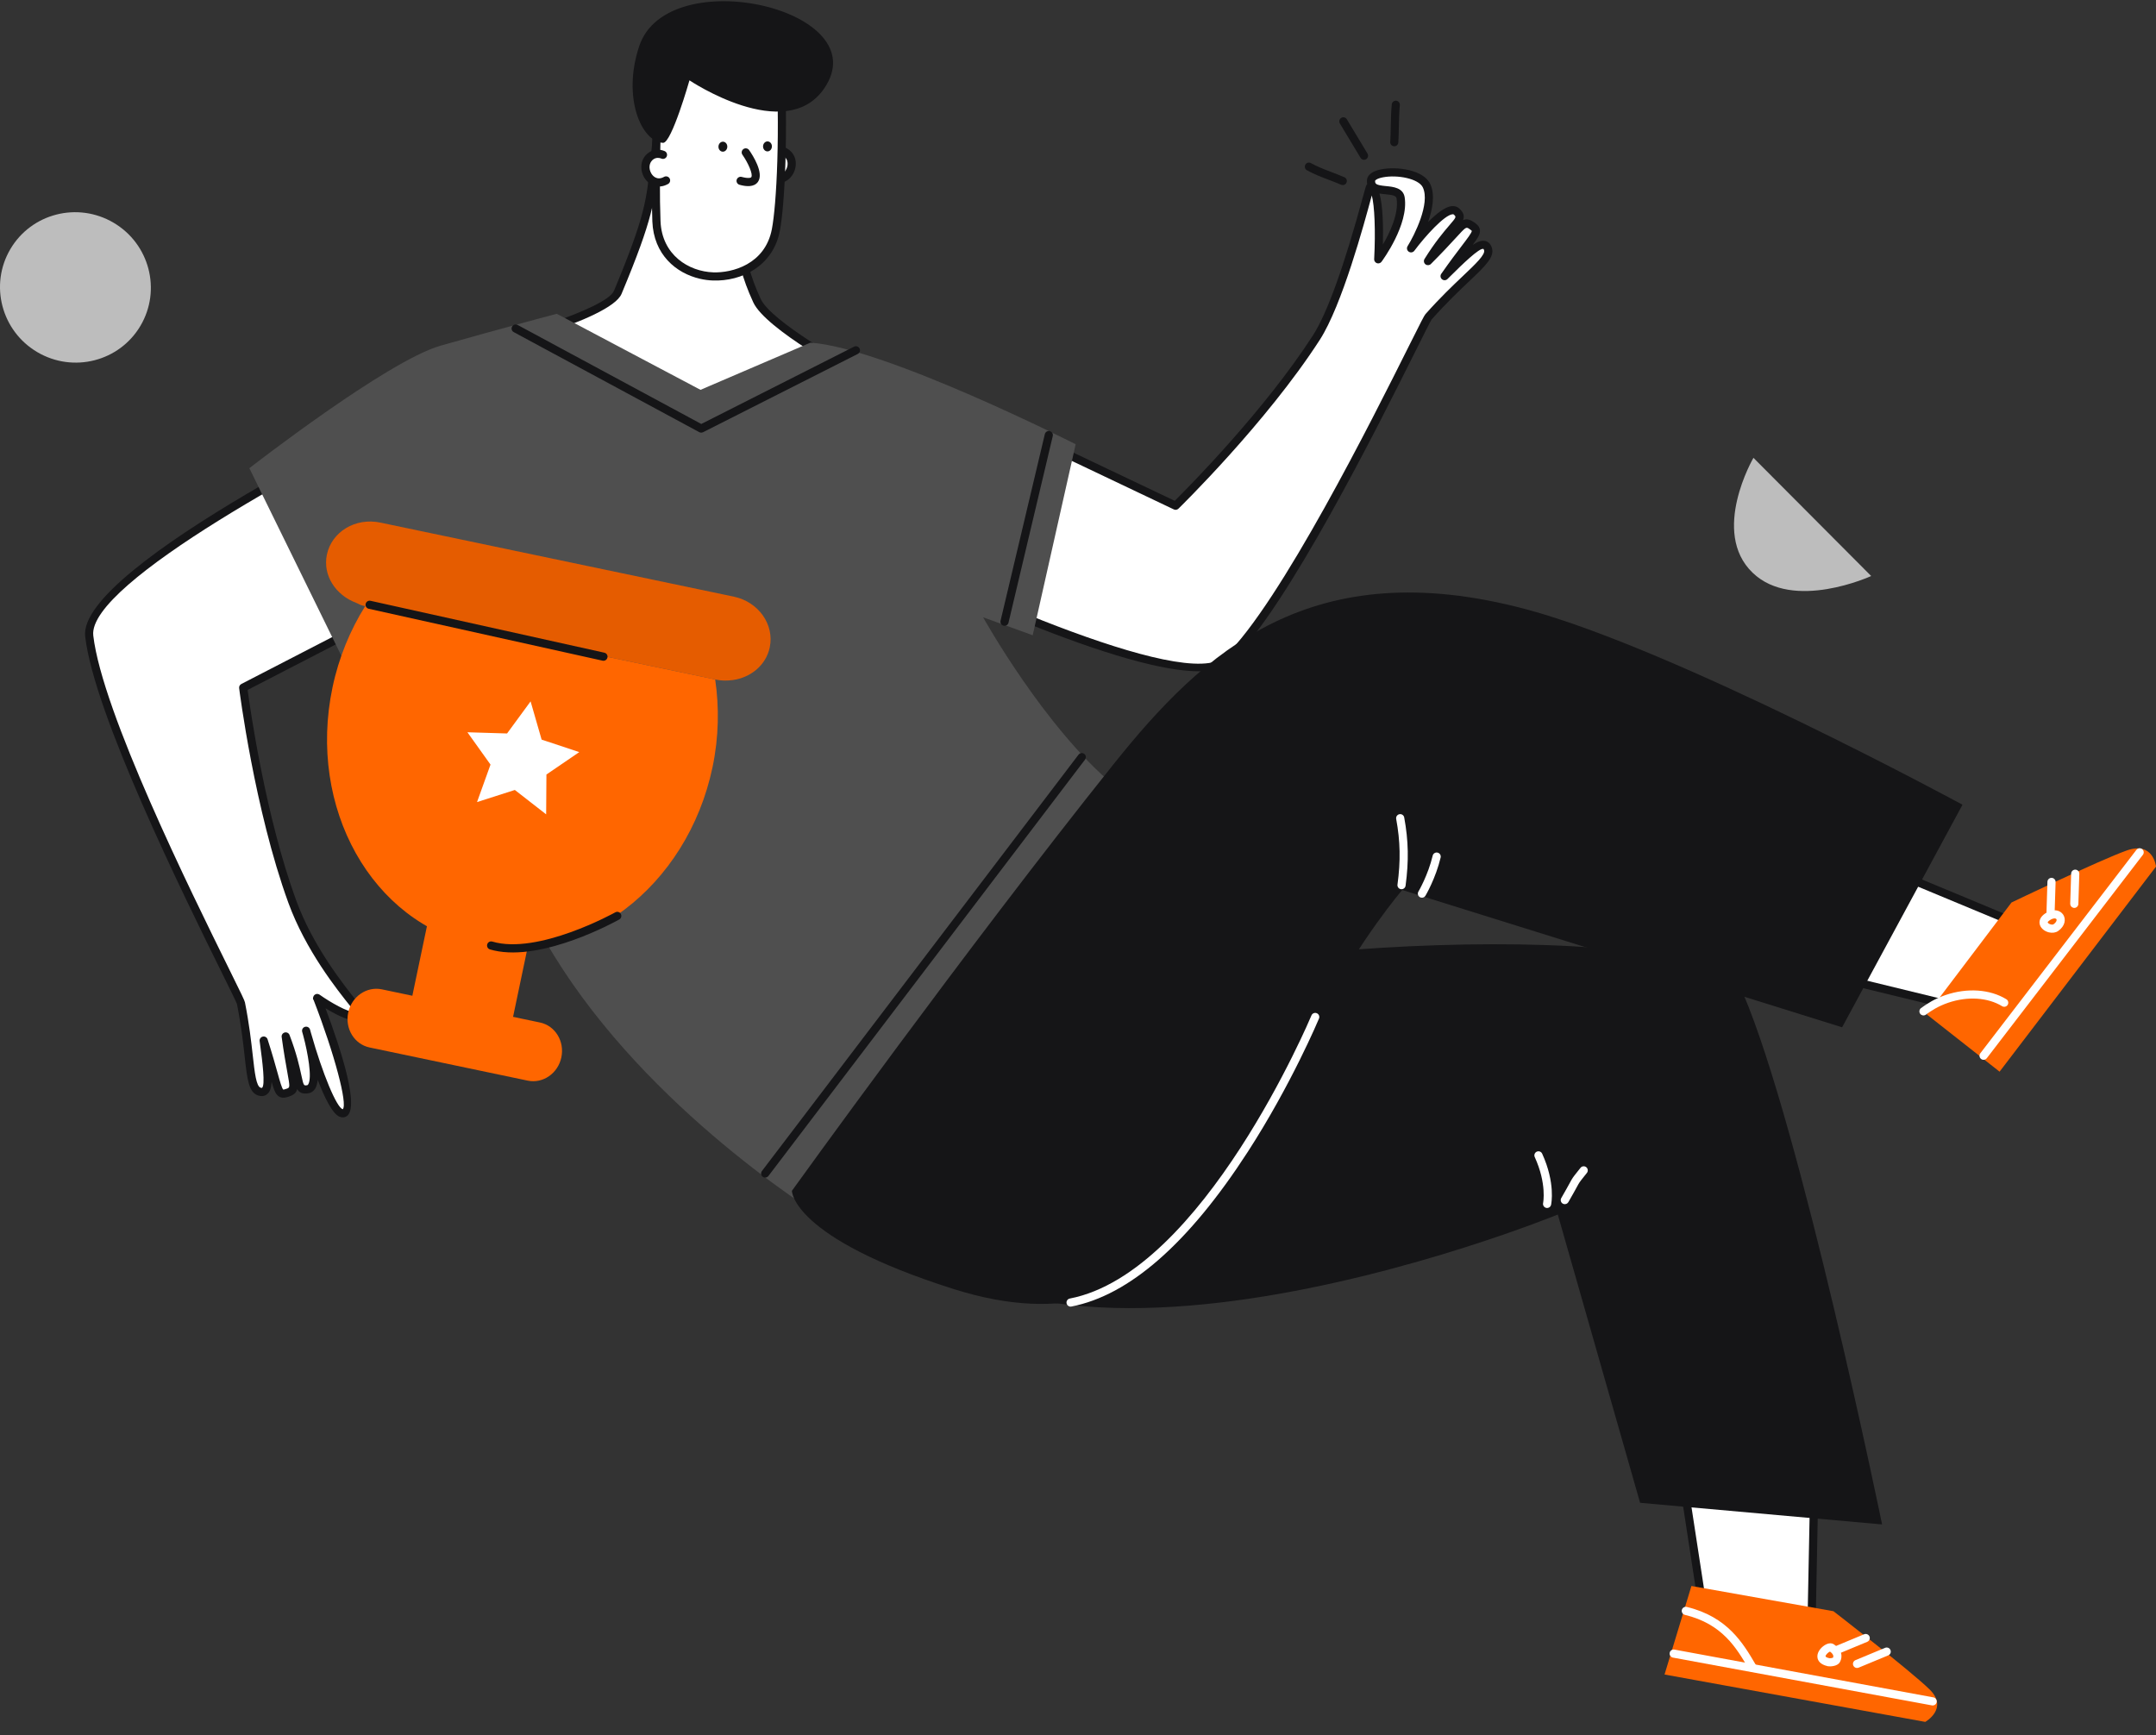 <?xml version="1.0" encoding="UTF-8"?> <!-- Creator: CorelDRAW 2020 (64-Bit) --> <svg xmlns="http://www.w3.org/2000/svg" xmlns:xlink="http://www.w3.org/1999/xlink" xmlns:xodm="http://www.corel.com/coreldraw/odm/2003" xml:space="preserve" width="96.859mm" height="77.954mm" style="shape-rendering:geometricPrecision; text-rendering:geometricPrecision; image-rendering:optimizeQuality; fill-rule:evenodd; clip-rule:evenodd" viewBox="0 0 9685.9 7795.38"><rect x="0" y="0" width="9685.9" height="7795.38" fill="#333333" stroke="none"/> <defs> <style type="text/css"> <![CDATA[ .fil6 {fill:none} .fil1 {fill:#151517} .fil3 {fill:#4F4F4F} .fil2 {fill:#6295E6} .fil10 {fill:#BDBDBD} .fil7 {fill:#FF6600} .fil8 {fill:#FF6600} .fil0 {fill:white} .fil4 {fill:#FF6600;fill-opacity:0} .fil9 {fill:black;fill-opacity:0.102} .fil5 {fill:#FF6600} ]]> </style> <clipPath id="id0"> <path d="M7579.63 7086.27l1193.4 277.42 -101.63 437.14 -1193.4 -277.41 101.63 -437.15z"></path> </clipPath> <clipPath id="id1"> <path d="M7579.63 7086.27l1193.4 277.42 -101.63 437.14 -1193.4 -277.41 101.63 -437.15z"></path> </clipPath> </defs> <g id="Слой_x0020_1">  <g id="_2482150921728"> <path class="fil0" d="M3400.7 1350.63c-58.66,-127.35 -67.15,-202.19 -85.59,-300.62 -40.22,-214.59 -90.28,-442.93 -90.28,-442.93 0,0 -174.12,-63.45 -261.19,-95.18 -48.4,369.86 -3.23,357.85 -188.15,801.16 -50.16,120.3 -755.41,288.26 -755.41,288.26 0,0 52.73,269.87 48.79,306.96 -88.35,832.86 1342.78,1157.18 1342.78,1157.18l505.04 -1349.52c0,0 -457.33,-237.98 -515.99,-365.31z"></path> <path class="fil1" d="M2041.4 1615.04c13.39,69.36 49.35,260.83 45.7,295.2 -80.7,760.81 1158.87,1095.08 1313.05,1133.61l493.71 -1319.22c-79.96,-42.47 -454.58,-246.4 -509.8,-366.31 -52.44,-113.82 -65.49,-186.02 -80.54,-269.62l-6.46 -35.31c-35.03,-186.86 -78.02,-386.49 -88.02,-432.55l-230.14 -83.85c-9.5,75.45 -14.97,133.46 -19.84,185.23 -17.09,181.3 -24.16,256.34 -166.64,597.91 -49.37,118.38 -625.95,264.47 -751.02,294.91l0 0zm1365.57 1468.15c-37.15,-8.65 -1444.65,-344.35 -1356.36,-1176.81 2.67,-25.09 -28.34,-198.27 -48.55,-301.55 -1.88,-9.66 4.18,-19.05 13.76,-21.33 269.13,-64.12 708.82,-196.15 742.74,-277.48 140.33,-336.43 147.26,-409.87 163.96,-587.28 5.4,-57.12 11.51,-121.87 22.91,-209.22 0.74,-5.52 3.94,-10.41 8.68,-13.29 4.74,-2.88 10.53,-3.52 15.8,-1.53l261.19 95.17c5.9,2.14 10.3,7.18 11.62,13.28 0.53,2.3 50.59,231.1 90.41,443.51l6.48 35.54c14.63,81.16 27.28,151.23 77.73,260.77 45.96,99.76 382.14,291.31 507.79,356.73 8.23,4.26 11.96,14.01 8.71,22.67l-504.99 1349.52c-3.2,8.6 -12.3,13.47 -21.22,11.46l-0.66 -0.16z"></path> <g> <path class="fil0" d="M3462 794.75c72.61,44.14 130.39,-66.88 68.77,-109.15 -16.01,-10.97 -35.77,-11.06 -50.88,-5.35l-17.89 114.5zm0 0l0 0 0 0z"></path> </g> <path class="fil1" d="M3478.44 821.23c-8.44,-1.96 -17.15,-5.49 -25.96,-10.85 -8.65,-5.26 -11.43,-16.54 -6.16,-25.19 5.26,-8.65 16.5,-11.35 25.21,-6.13 32.81,19.87 52.47,-4.98 57.73,-13.09 12.86,-19.86 14.16,-49.52 -8.89,-65.31 -11.16,-7.66 -24.9,-6.72 -33.97,-3.32 -9.45,3.58 -20.06,-1.18 -23.63,-10.64 -3.62,-9.47 1.17,-20.04 10.64,-23.61 22.94,-8.72 48.28,-5.95 67.73,7.35 42.12,28.91 41.17,81.05 18.92,115.45 -16.19,25.03 -46.73,43.45 -81.62,35.34z"></path> <path class="fil0" d="M3502.27 203.68c22.47,382.74 5.24,715.54 -16.56,829.16 -31.03,161.66 -176.82,212.71 -281.65,209.14 -110.51,-3.75 -248.31,-77.61 -255,-247.9 -7.86,-197.6 2.22,-630.39 22.8,-706.57 20.56,-76.17 87.95,-161.88 187.91,-218.64 133.25,-75.69 335.73,19.13 342.5,134.81z"></path> <g> <path class="fil1" d="M3326.75 66.81c-56.14,-13.06 -113.51,-7.24 -157.9,17.99 -89.8,50.98 -158.49,130.5 -179.29,207.51 -19.26,71.27 -30.32,496.05 -22.17,701.05 6.01,152.92 127.24,226.56 237.28,230.31 83.29,2.84 232.41,-34.88 263.02,-194.29 20.56,-107.12 39.21,-433.79 16.3,-824.64 -2.43,-41.19 -35.72,-83.06 -89.03,-112.01 -21.86,-11.87 -44.95,-20.52 -68.21,-25.92l0 0zm-182.46 1185.63c-107.34,-24.95 -207.72,-108.65 -213.57,-257.67 -7.57,-190.63 1.51,-630.92 23.44,-712.05 23.26,-86.13 98.56,-174.15 196.54,-229.79 73.55,-41.79 176.29,-38.84 261.75,7.59 64.56,35.06 104.98,88.16 108.13,142.08 23.13,393.97 4.05,724.68 -16.88,833.67 -30.85,160.76 -173.03,228.36 -300.27,224.01 -19.58,-0.68 -39.5,-3.27 -59.14,-7.84z"></path> </g> <path class="fil1" d="M3331.19 832.41c-3.43,-0.8 -6.4,-1.57 -8.65,-2.18 -9.79,-2.62 -15.61,-12.66 -13.04,-22.41 2.62,-9.8 13.78,-15.8 22.44,-13 29.44,7.83 41.01,4.35 43.26,1.09 8.7,-12.41 -13.87,-63.42 -39.85,-100.72 -5.8,-8.3 -3.76,-19.74 4.55,-25.5 8.33,-5.79 19.74,-3.7 25.53,4.55 16.38,23.47 67.63,103.04 39.82,142.69 -17.75,25.32 -54.18,20.1 -74.06,15.48z"></path> <path class="fil1" d="M3267.43 659.73c0.45,-12.37 -8.1,-22.76 -19.08,-23.14 -10.98,-0.37 -20.24,9.36 -20.69,21.76 -0.42,12.4 8.13,22.76 19.11,23.14 10.98,0.4 20.24,-9.36 20.66,-21.76z"></path> <path class="fil1" d="M3467.85 658.44c0.4,-12.4 -8.15,-22.76 -19.13,-23.14 -10.98,-0.4 -20.24,9.36 -20.69,21.73 -0.39,12.4 8.15,22.76 19.13,23.16 10.98,0.38 20.24,-9.35 20.69,-21.75z"></path> <g> <path class="fil0" d="M2992.29 810.61c-74.08,41.53 -127.95,-71.53 -64.85,-111.54 16.38,-10.39 36.14,-9.78 51.01,-3.5l13.84 115.04zm0 0l0 0 0 0z"></path> </g> <path class="fil1" d="M2944.77 836.07c-21.72,-5.05 -39.48,-19.95 -50.16,-37.8 -21.04,-35.19 -20.14,-87.33 23.01,-114.67 19.87,-12.64 45.3,-14.48 67.98,-4.91 9.34,3.95 13.67,14.7 9.76,24.03 -3.94,9.32 -14.76,13.77 -24.05,9.74 -8.92,-3.83 -22.54,-5.19 -34.03,2.07 -23.54,14.95 -23.33,44.61 -11.16,64.96 4.95,8.27 23.68,33.9 57.17,15.13 8.84,-4.91 20.03,-1.8 25.01,7.02 4.95,8.82 1.8,20 -7.04,24.96 -20.24,11.33 -39.58,13.4 -56.49,9.47z"></path> <path class="fil2" d="M3417.32 830.88c0.31,-3.38 0.61,-6.74 0.9,-10.09l-0.9 10.09z"></path> <path class="fil1" d="M3702.01 398.35c-174.1,251.93 -604.6,-37.42 -604.6,-37.42 0,0 -80.35,282.43 -118.46,280.84 -96.46,-4 -185.07,-202.3 -107.05,-435.07 128.14,-382.38 1076.12,-164.31 830.11,191.65z"></path> <path class="fil0" d="M3764.13 2390.38l633.47 -538.56 883.78 420.34c0,0 390.1,-379.59 632.32,-755.27 117.72,-182.27 237.36,-673.83 240.06,-674.48 56.09,-12.3 37.99,322.59 37.99,322.57 0,0 118.59,-159.22 100.6,-275.61 -9.39,-60.62 -137.19,-7.91 -132.93,-78.53 2.86,-51.31 213.52,-52.46 249.4,23.55 45.43,96.8 -69.67,281.26 -69.67,281.26 0,0 156.35,-209.66 204.39,-165.31 43.4,39.87 -18.36,46.02 -128.27,222.76 161.19,-160.88 155.39,-186.07 194.79,-160.57 47.25,30.64 14.71,35.45 -120.15,228.07 98.96,-97.93 175.74,-177.24 194.55,-123 17.86,51.03 -102.87,121 -266.78,305.85 -23.86,27.13 -587.14,1236.88 -902.33,1539.17 -223.02,213.76 -1751.22,-572.24 -1751.22,-572.24z"></path> <path class="fil1" d="M6197.23 869.31c15.93,55.44 17.33,153.6 15.48,229.52 31.78,-54.62 71.91,-139.54 61.54,-206.61 -1.96,-12.68 -15.16,-16.2 -50.98,-19.67 -8.05,-0.79 -17.04,-1.66 -26.04,-3.24l0 0zm-2400.32 1517.29c439.48,223.91 1533.81,727.6 1705.74,562.84 249.71,-239.5 668.12,-1076.88 825.6,-1392.13 57.07,-114.19 69.88,-139.31 75.65,-145.91 65.53,-73.93 123.32,-128.75 169.73,-172.81 56.09,-53.23 100.38,-95.29 93.53,-114.9 -1.27,-3.64 -2.49,-5.08 -2.83,-5.3 -17.49,-6.5 -96.87,71.19 -148.96,122.84l-12.55 12.41c-6.72,6.7 -17.48,7.09 -24.73,0.99 -7.25,-6.1 -8.63,-16.74 -3.18,-24.5 39.34,-56.23 70.09,-96.63 92.55,-126.12 24.19,-31.71 45.03,-59.17 44.69,-66.66 -0.24,-0.25 -2.01,-2.87 -12.09,-9.43 -13.92,-9.09 -14,-8.94 -61.99,43.27 -24.79,26.99 -58.74,63.93 -109.8,114.91 -6.62,6.56 -17.1,7.12 -24.4,1.38 -7.28,-5.77 -9.07,-16.12 -4.18,-24.03 47.1,-75.7 85.38,-120.48 110.7,-150.12 32.81,-38.37 32.81,-38.37 20.72,-49.47 -0.61,-0.59 -1.77,-1.6 -5.5,-1.25 -36.57,3.38 -122.43,97.95 -171.72,164.03 -5.9,7.88 -16.93,9.7 -25.06,4.19 -8.12,-5.54 -10.42,-16.49 -5.23,-24.84 30.53,-48.99 102.34,-191.89 68.6,-263.81 -18.7,-39.62 -114.4,-58.16 -179.65,-45.47 -27.94,5.42 -34.74,14.08 -34.82,15.19 -0.9,15.18 5.13,19.91 49.05,24.18 32.5,3.12 77.05,7.48 83.75,50.53 18.86,122.57 -99.01,282.6 -104.04,289.35 -3.99,5.38 -10.63,8.13 -17.28,7.21 -9.2,-1.26 -16.24,-9.71 -15.74,-19.22 6.62,-126.17 1.77,-241.18 -10.74,-285.92 -0.34,1.41 -0.74,2.85 -1.14,4.34 -32.7,120.99 -132.18,489.15 -232.46,644.5 -240.59,373.1 -631.03,754.66 -634.97,758.47 -5.51,5.34 -13.6,6.85 -20.7,3.39l-873 -415.21 -603.55 513.08zm1371.22 599.01c-515.55,-119.85 -1365.08,-554.59 -1412.41,-578.91 -5.43,-2.8 -9.13,-8.12 -9.82,-14.2 -0.69,-6.06 1.67,-12.1 6.33,-16.06l633.46 -538.56c5.53,-4.69 13.18,-5.74 19.82,-2.57l872.08 414.84c59.98,-59.53 402.78,-405.18 620.69,-743.16 64.53,-99.9 141.21,-313.26 227.88,-634.19 8.76,-32.5 11.3,-41.81 16.01,-45.41 -1.06,-5.23 -1.45,-11.06 -1.06,-17.64 0.77,-13.72 10.14,-38.47 64.38,-49.02 70.69,-13.75 189.65,1.82 219.89,65.85 22.6,48.17 10.51,113.58 -9.63,170.96 36.2,-36.56 76.04,-68.62 106.42,-71.43 13.15,-1.22 24.84,2.52 33.84,10.8 20.58,18.96 23.54,35.26 16.56,52.45 14.79,-7.03 28.39,-4.52 47.44,7.81 12.22,7.93 25.45,17.71 28.28,34.01 3.18,18.11 -6.4,34.66 -32.06,69.14 22.43,-15.15 40.45,-21.31 56.32,-17.62l0.03 0.01c9.55,2.22 22.31,9 29.21,28.91 14.69,41.94 -27.09,81.59 -102.87,153.52 -45.93,43.58 -103.05,97.85 -167.51,170.5 -4.73,6.71 -33.65,64.67 -70.32,138.04 -173.2,346.59 -578.73,1158.3 -833.04,1402.2 -56.89,54.53 -190.34,49.16 -359.92,9.73l0 0z"></path> <path class="fil0" d="M1915.33 1810.62l46.62 829.87 -869.38 448.92c0,0 67.07,539.83 219.98,960.09 101.53,279.03 312.29,494.06 307.82,503.77 -24.06,52.12 -195.33,-69.45 -195.3,-69.43 0,0 189.37,487.54 120.69,516.83 -61.26,26.22 -170.44,-369.72 -170.44,-369.72 0,0 72.78,251.14 8.25,262.73 -57.98,10.27 -25.56,-42.73 -99.96,-237.09 30.76,225.82 54.36,236.38 10.28,252.17 -53.05,19.05 -37.12,-9.76 -109.2,-233.62 18.2,138.06 35.07,247.22 -19.54,229.15 -51.35,-16.75 -34.38,-154.81 -82.68,-397.14 -7.08,-35.58 -631.22,-1215.71 -681.6,-1649.44 -35.66,-306.83 1514.46,-1047.09 1514.46,-1047.09z"></path> <g> <path class="fil1" d="M1397.8 4643.31c51.03,180.31 114.93,333.94 142.01,340.24l0.21 0.05c22.19,-22.94 -36.73,-247 -130.73,-489.7 -4.07,-5 -3.69,-9.11 -1.77,-15.4 2.27,-7.46 9.06,-12.68 16.86,-12.97 4.16,-0.13 8.17,1.14 11.43,3.47 47.37,33.73 127.3,79.61 159.67,79.08 -5.19,-6.74 -12.2,-15.47 -19.06,-24.07 -60.75,-75.86 -202.98,-253.53 -281.1,-468.29 -151.87,-417.33 -220.29,-958.64 -220.96,-964.04 -0.94,-7.62 2.95,-15 9.78,-18.54l858.81 -443.5 -44.42 -790.63c-444.04,214.16 -1506.94,780.05 -1479.44,1016.59 39.83,342.98 439.23,1151.89 609.79,1497.33 57.38,116.18 69.85,141.95 71.59,150.68 19.24,96.62 28.09,175.63 35.19,239.15 8.6,76.89 15.37,137.67 35.16,144.15 4.35,1.37 5.95,0.95 5.95,0.95 16.23,-10.5 1.72,-119.96 -7.89,-192.38l-2.37 -17.94c-1.25,-9.36 4.9,-18.15 14.13,-20.26 9.3,-2.07 18.6,3.22 21.51,12.27 21.07,65.51 34.7,114.46 44.65,150.21 10.66,38.31 19.84,71.43 26.04,75.67 0.31,0.02 3.48,0.16 14.85,-3.92 15.54,-5.55 15.54,-5.55 2.99,-75.09 -6.53,-36.11 -15.45,-85.56 -25.24,-157.34 -1.25,-9.24 4.61,-17.92 13.65,-20.24 9.01,-2.33 18.33,2.51 21.66,11.21 31.88,83.35 44.43,140.92 52.72,179.1 10.75,49.37 10.76,49.34 26.88,46.49 0.77,-0.13 2.3,-0.4 4.38,-3.73 18.19,-29.29 -1.33,-141.32 -22.7,-220.4 -1.79,-6.3 -3.25,-11.59 -4.39,-15.69 -2.67,-9.71 2.98,-19.77 12.7,-22.49 9.68,-2.78 19.78,2.86 22.6,12.54 1.16,4.05 2.86,9.98 4.86,17.44l0 0zm133.98 376.01c-2.69,-0.63 -5.55,-1.58 -8.5,-3.01 -31.23,-15.03 -66.08,-86.8 -95.91,-164.83 -1.65,16.01 -5.25,29.77 -11.49,39.79 -6.97,11.22 -17.02,18.29 -29.05,20.46 -27.61,4.89 -42.37,-2.65 -51.84,-18.58 -3.33,15.93 -13.56,25.24 -34.9,32.86 -13.66,4.93 -29.42,9.48 -44.18,1.96 -16.34,-8.52 -23.81,-26.11 -35.75,-67.44 -1.45,27.07 -7.45,45.19 -20,55.56 -7.53,6.25 -20.63,12.41 -40.77,5.61 -42.19,-13.76 -48.6,-71.01 -60.21,-174.89 -7.01,-62.81 -15.74,-140.97 -34.69,-236.06 -2.53,-8.02 -31.64,-66.99 -68.51,-141.66 -171.39,-347.1 -572.75,-1159.98 -613.32,-1509.29 -36.77,-316.15 1460.97,-1035.23 1524.73,-1065.69 5.51,-2.61 12.04,-2.32 17.28,0.75 5.24,3.12 8.63,8.67 8.97,14.76l46.62 829.86c0.4,7.2 -3.49,13.97 -9.9,17.28l-857.96 443.05c11.24,83.68 79.82,565.36 217.39,943.45 76.06,209.02 215.65,383.41 275.25,457.89 33.48,41.83 37.81,47.2 32,59.79 -12.24,26.46 -42.37,30.61 -89.59,12.78 -23.85,-9.1 -52.46,-23.81 -85.13,-43.71 71.27,189.92 158.05,458.78 90.64,487.51 -5,2.15 -12.34,3.87 -21.18,1.8z"></path> </g> <path class="fil3" d="M1986.26 2908.41c0,0 142.35,757.45 463.29,1318.31 404.34,706.68 1163.98,1195.27 1292.65,1271.58 26.14,15.42 470.14,-722.62 612.32,-923.76 240.09,-339.64 886.98,-616.66 1234.96,-779.78 -23.47,-70.75 -328.48,-52.31 -583.77,-265.01 -314.74,-262.41 -589.01,-756.25 -589.01,-756.25l222.81 80.64 192.98 -858.23c0,0 -856.56,-433.98 -1191.42,-456.38l-494 211.98 -645.79 -341.75c0,0 -255.33,67.43 -521.44,143.21 -240.91,68.63 -859.64,550.63 -859.64,550.63l467.13 952.42 398.93 -147.61z"></path> <polygon class="fil0" points="7568.51,6692.97 7659.95,7288.76 8135.49,7446.8 8150.52,6684.03 "></polygon> <path class="fil1" d="M7676.41 7274.92l441.22 146.66 14.21 -718.93 -542.03 8.34 86.6 563.93zm454.93 189.79c-0.53,-0.13 -1.12,-0.29 -1.62,-0.48l-475.53 -158.06c-6.54,-2.17 -11.3,-7.81 -12.36,-14.61l-91.44 -595.76c-0.77,-5.24 0.69,-10.55 4.1,-14.6 3.44,-4.05 8.44,-6.41 13.73,-6.51l582.01 -8.97c5.05,-0.05 9.81,1.88 13.28,5.42 3.52,3.52 5.48,8.31 5.37,13.28l-15.08 762.8c-0.11,5.82 -2.99,11.24 -7.73,14.6 -4.31,3.05 -9.65,4.05 -14.73,2.89l0 0z"></path> <path class="fil1" d="M7830.87 4463.31c-154.33,-360.6 -2512.64,-231.35 -2988.72,42.97 -712.47,410.55 -1039.39,584.03 -985.49,724.97 500.46,1307.81 3141.81,225.48 3141.81,225.48l369.73 1295.22 1087.17 97.15c0,0 -364.75,-1778.32 -624.5,-2385.79z"></path> <g style="clip-path:url(#id0)"> <polygon class="fil4" points="7478,7086.27 8773.03,7086.27 8773.03,7800.83 7478,7800.83 "></polygon> </g> <g style="clip-path:url(#id1)"> <g> <path id="1" class="fil5" d="M7598.76 7125.75l-120.76 397.67 1171.26 212.86c0,0 107.21,-60.46 18.57,-146.74 -88.69,-86.23 -431.08,-350.52 -431.08,-350.52l-637.99 -113.27z"></path> </g> </g> <polygon class="fil6" points="7579.63,7086.27 8773.03,7363.69 8671.4,7800.83 7478,7523.42 "></polygon> <path class="fil0" d="M7514.91 7447.27c-9.47,-2.19 -15.61,-11.48 -13.84,-21.17 1.8,-9.94 11.38,-16.51 21.35,-14.65l1163.46 214.73c8.81,0.96 16.53,11.38 14.73,21.35 -1.82,9.93 -11.4,16.54 -21.38,14.66l-1163.47 -214.73c-0.3,-0.06 -0.56,-0.11 -0.85,-0.19z"></path> <path class="fil0" d="M8338.69 7493.63c-5.56,-1.27 -10.43,-5.16 -12.81,-10.8 -3.91,-9.36 0.53,-20.08 9.87,-23.97l133.22 -55.3c9.37,-3.94 20.08,0.58 23.97,9.87 3.92,9.37 -0.5,20.08 -9.87,23.97l-133.19 55.3c-3.68,1.56 -7.59,1.77 -11.19,0.93z"></path> <path class="fil0" d="M8244.39 7432.69c-5.55,-1.29 -10.42,-5.16 -12.8,-10.79 -3.92,-9.34 0.55,-20.08 9.89,-23.97l133.22 -55.33c9.37,-3.83 20.08,0.61 23.97,9.87 3.92,9.34 -0.5,20.08 -9.87,23.97l-133.22 55.33c-3.67,1.51 -7.56,1.77 -11.19,0.92z"></path> <path class="fil0" d="M7867.41 7505.98c-4.73,-1.08 -9.02,-4.05 -11.64,-8.57 -55.38,-94.32 -118.11,-201.27 -286.49,-242.04 -9.84,-2.41 -15.9,-12.3 -13.52,-22.12 2.38,-9.79 12.2,-15.82 21.99,-13.55l0.16 0.06c183.51,44.47 253.36,163.48 309.45,259.13 5.14,8.76 2.23,19.95 -6.53,25.06 -4.18,2.46 -9,3.06 -13.42,2.03z"></path> <path class="fil0" d="M8221.29 7420.39c-7.01,2.57 -19.63,14.05 -19.97,21.27 -0.11,1.48 4.31,6.19 18.23,8.68 2.96,0.37 11.53,-0.87 15.21,-2.49 2.38,-4.84 4.42,-14.15 -13.47,-27.46l0 0zm-11.37 65.35c-32.65,-7.59 -42.34,-24.21 -44.67,-36.91 -4.15,-22.43 12.6,-44.5 31.07,-56.43 16.03,-10.35 31.56,-12.07 42.65,-4.37 48.68,33.21 32.57,69.75 26.46,80.17 -11.14,19.39 -44.72,19.71 -53.19,18.1l-2.32 -0.56z"></path> <polygon class="fil0" points="8180.84,4374.62 8789.2,4522.79 9101.62,4165.55 8367,3860.01 "></polygon> <path class="fil1" d="M8205.02 4361.66l577.72 140.68 288.29 -329.7 -693.31 -288.34 -172.7 477.36zm580.02 178.96l-0.18 -0.05 -608.36 -148.14c-5.08,-1.24 -9.37,-4.58 -11.85,-9.16 -2.44,-4.57 -2.86,-10 -1.06,-14.87l186.16 -514.66c1.72,-4.69 5.29,-8.5 9.87,-10.51 4.57,-2.03 9.79,-2.09 14.42,-0.16l734.59 305.55c5.47,2.27 9.5,7.01 10.84,12.75 1.35,5.74 -0.18,11.77 -4.04,16.22l-312.42 357.26c-4.45,5.06 -11.38,7.31 -17.97,5.77l0 0z"></path> <path class="fil1" d="M6855.62 2737.22c-963.88,-257.17 -1446.87,188.07 -1852.24,695.43 -666.87,834.45 -1445.65,1917.51 -1445.65,1917.51 0,0 -3.23,210 725.46,441.06 1015.22,321.44 1303.67,-579.47 1649.17,-1233.74 181.98,-344.28 367.24,-558.88 367.24,-558.88l1976.14 616.95 540.87 -1000.04c0,0 -1288.26,-698.79 -1960.99,-878.29z"></path> <path class="fil7" d="M8656.16 4557.79l327.05 257.13 702.68 -921.39c0,0 -11.48,-115.04 -131.55,-72.39 -120.06,42.65 -517.6,233.68 -517.6,233.68l-380.58 502.97z"></path> <path class="fil0" d="M8907.09 4761.21c-2.48,-0.59 -4.89,-1.7 -6.98,-3.34 -8.07,-6.14 -9.58,-17.65 -3.41,-25.66l701.19 -913.95c6.17,-8.02 17.68,-9.58 25.7,-3.39 8.06,6.16 9.57,17.65 3.41,25.69l-701.23 913.92c-4.49,5.88 -11.9,8.29 -18.68,6.73z"></path> <path class="fil0" d="M9314.63 4078.66c-8.36,-1.93 -14.42,-9.55 -14.15,-18.42l4.28 -135.33c0.29,-10.11 8.76,-18.02 18.89,-17.7 10.14,0.37 18.07,8.76 17.76,18.89l-4.29 135.31c-0.29,10.11 -8.78,18.07 -18.89,17.73 -1.24,-0.03 -2.43,-0.22 -3.6,-0.48z"></path> <path class="fil0" d="M9208.08 4115.57c-8.36,-1.93 -14.44,-9.55 -14.15,-18.42l4.23 -135.33c0.32,-10.11 8.79,-18.05 18.92,-17.73 10.19,0.4 18.04,8.79 17.75,18.89l-4.26 135.34c-0.31,10.11 -8.78,18.07 -18.89,17.73 -1.24,-0.03 -2.46,-0.22 -3.6,-0.48z"></path> <path class="fil0" d="M4805.45 5870.04c-6.82,-1.59 -12.43,-7.01 -13.83,-14.37 -1.94,-9.92 4.57,-19.53 14.49,-21.46 598.38,-115.75 1080.87,-1260.49 1085.63,-1272.02 3.89,-9.34 14.53,-13.82 24,-9.9 9.34,3.89 13.79,14.61 9.92,23.97 -1.24,2.91 -123.95,296.02 -320.51,599.78 -265.43,410.28 -531.92,643.81 -792.05,694.13 -2.59,0.5 -5.19,0.45 -7.65,-0.13z"></path> <g> <path class="fil0" d="M9209.22 4134.12c-8.47,5.53 -10.03,9.52 -10.03,10.08 0.08,0.95 2.52,4.39 8.23,7.09 7.2,3.44 15,3.57 17.89,1.56 13.49,-9.42 15.77,-19.21 13.09,-23.18 -2.88,-4.21 -13.81,-5.58 -29.18,4.45l0 0zm-3.97 55.03c-4.57,-1.06 -9.15,-2.67 -13.57,-4.76 -17.15,-8.18 -27.99,-22.25 -29.05,-37.71 -0.77,-11.27 3.17,-27.94 26.43,-43.23 0,0 0.03,0.03 0.05,0 36.12,-23.57 66.65,-13.63 79.64,5.69 13.28,19.61 9.84,51.22 -22.38,73.71 -10.88,7.65 -26.04,9.79 -41.12,6.3z"></path> </g> <path class="fil0" d="M8637.14 4561.76c-4.18,-0.95 -8.02,-3.38 -10.74,-7.09 -5.93,-8.2 -4.08,-19.66 4.12,-25.61 26.3,-19 58.64,-40.8 109.81,-58.45 97.44,-33.28 199.6,-26.24 273.21,18.84 8.67,5.27 11.37,16.56 6.08,25.16 -5.29,8.66 -16.51,11.43 -25.21,6.06 -64.38,-39.37 -154.94,-45.16 -242.12,-15.4 -46.36,16.04 -74.96,35.22 -100.25,53.48 -4.48,3.25 -9.9,4.18 -14.9,3.01z"></path> <path class="fil0" d="M6292.24 3994.71c-9.1,-2.12 -15.29,-10.85 -13.99,-20.3 14.39,-106.49 12.67,-194.73 -5.82,-295.01 -1.86,-9.95 4.76,-19.5 14.71,-21.32 10,-1.83 19.5,4.71 21.35,14.68 19.21,104.33 21.03,196.01 6.11,306.55 -1.38,10.08 -10.61,17.09 -20.66,15.71 -0.56,-0.07 -1.14,-0.18 -1.7,-0.31z"></path> <path class="fil0" d="M6383.95 4032.91c-1.78,-0.42 -3.57,-1.11 -5.21,-2.09 -8.74,-5.18 -11.59,-16.43 -6.43,-25.11 0.45,-0.74 42.99,-72.97 64.13,-161.44 2.33,-9.79 12.15,-15.85 21.99,-13.58l0.1 0.03c9.85,2.35 15.93,12.25 13.58,22.06 -22.47,94.12 -66.39,168.54 -68.24,171.67 -4.18,7.01 -12.36,10.21 -19.92,8.46z"></path> <path class="fil0" d="M6946.21 5426.89c-9.76,-2.28 -15.9,-11.99 -13.78,-21.78 0.21,-0.82 17.41,-86.25 -37.55,-206.51 -4.2,-9.2 -0.13,-20.08 9.05,-24.28 9.21,-4.24 20.11,-0.19 24.32,9.04 60.4,132.24 40.88,225.72 40.03,229.64 -2.2,9.87 -11.96,16.11 -21.85,13.94l-0.22 -0.05z"></path> <path class="fil0" d="M7025.8 5409.77c-1.69,-0.4 -3.41,-1.03 -5,-1.96 -8.78,-5.08 -11.8,-16.27 -6.75,-25.03 20.45,-35.4 31.17,-55.06 37.97,-67.57 12.57,-23.08 13.2,-24 33.76,-49.8l14.66 -18.41c6.27,-8.02 17.83,-9.26 25.74,-3.05 7.94,6.3 9.29,17.81 3.05,25.75l-14.74 18.55c-18.97,23.78 -18.97,23.78 -30.24,44.5 -6.91,12.67 -17.76,32.54 -38.39,68.34 -4.16,7.14 -12.41,10.45 -20.06,8.68z"></path> <path class="fil1" d="M3146.12 1943.37c-1.56,-0.37 -3.07,-0.96 -4.55,-1.7l-833.6 -449.51c-8.91,-4.82 -12.25,-15.92 -7.46,-24.85 4.82,-8.89 15.95,-12.21 24.87,-7.4l825.16 444.93 686.41 -347.29c9.04,-4.6 20.08,-0.96 24.65,8.06 4.56,9.03 0.96,20.04 -8.06,24.62l-694.96 351.65c-3.89,1.96 -8.31,2.46 -12.46,1.49z"></path> <path class="fil1" d="M4508.72 2811.2l-0.08 -0.03c-9.84,-2.3 -15.95,-12.22 -13.62,-22.06l198.91 -838.55c2.36,-9.81 12.17,-15.9 22.01,-13.62l0.08 0.02c9.85,2.3 15.96,12.2 13.6,22.07l-198.88 838.54c-2.33,9.82 -12.17,15.9 -22.02,13.63z"></path> <path class="fil1" d="M3433.43 5290.31c-2.43,-0.58 -4.79,-1.67 -6.91,-3.28 -8.07,-6.09 -9.63,-17.6 -3.51,-25.67l1422.34 -1870.75c6.11,-8.04 17.68,-9.63 25.67,-3.49 8.09,6.11 9.65,17.59 3.52,25.69l-1422.32 1870.7c-4.5,5.98 -11.96,8.39 -18.79,6.8z"></path> <path class="fil1" d="M6259.7 656.77c-8.47,-1.97 -14.53,-9.89 -13.94,-18.98 1.4,-22.69 1.85,-46.19 2.35,-69.82 0.64,-32.77 1.3,-66.65 4.52,-99.05 1.04,-10.1 9.9,-17.52 19.93,-16.56 9.79,1 17.28,9.93 16.27,20.04 -3.07,30.92 -3.73,64.06 -4.37,96.1 -0.47,24.17 -0.97,48.21 -2.43,71.41 -0.61,10.14 -9.23,17.88 -19.29,17.31 -1.06,-0.08 -2.06,-0.22 -3.04,-0.45z"></path> <path class="fil1" d="M6123.81 717.52c-4.6,-1.06 -8.76,-3.91 -11.4,-8.27l-92.93 -154.31c-5.21,-8.66 -2.48,-19.99 6.06,-25.33 8.65,-5.29 19.79,-2.59 25.01,6.04l92.97 154.3c5.19,8.65 2.51,19.98 -6.08,25.31 -4.26,2.65 -9.13,3.31 -13.63,2.26z"></path> <path class="fil1" d="M6028.37 831.18c-1.05,-0.25 -2.14,-0.59 -3.14,-1.05 -18.31,-8 -36.97,-15.1 -55.67,-22.2 -32.73,-12.47 -66.57,-25.36 -98.22,-43 -8.75,-4.9 -11.9,-16.09 -7.01,-25.01 4.92,-8.86 15.74,-12.16 24.77,-7.22 29.31,16.38 60.43,28.22 93.45,40.78 19.23,7.31 38.47,14.65 57.25,22.89 9.18,4.04 13.42,14.85 9.37,24.19 -3.57,8.26 -12.44,12.56 -20.8,10.62z"></path> <path class="fil8" d="M1640.68 2723.2c-67.37,107.79 -118.73,230.85 -146.96,365.52 -113.48,540.94 177.06,1059.18 648.57,1158.03 471.46,98.82 945.36,-259.29 1058.84,-800.29 28.25,-134.75 30.26,-267.94 11.82,-393.8l-1572.27 -329.46z"></path> <path class="fil8" d="M1708.19 2347.89c-110.81,-23.23 -218.02,40.85 -239.66,144.01 -19.41,92.6 39.01,181.58 130.89,216.24 10.45,3.97 19.18,10.4 30.51,12.78l10.77 2.28 1572.25 329.46 5.14 1.06c25.18,5.26 49.53,4.86 73.36,1.64 81.15,-10.98 149.76,-66.86 166.48,-146.61 21.64,-103.13 -50.77,-204.87 -161.61,-228.07l-158.06 -33.13 -1230.39 -257.83 -199.68 -41.83z"></path> <path class="fil9" d="M1707.69 2347.79c-110.81,-23.23 -218.02,40.85 -239.66,144.01 -19.41,92.6 39.01,181.58 130.89,216.24 10.45,3.97 19.18,10.4 30.51,12.78l10.77 2.28 1572.25 329.46 5.14 1.06c25.18,5.26 49.53,4.86 73.36,1.64 81.15,-10.98 149.76,-66.86 166.48,-146.61 21.64,-103.13 -50.77,-204.87 -161.61,-228.07l-158.06 -33.13 -1230.39 -257.83 -199.68 -41.83z"></path> <path class="fil8" d="M2229.6 3801.88l0 0c124.96,26.19 202.04,162.98 172.06,305.75l-94.85 452.23c-29.95,142.77 -155.52,237.22 -280.49,211.03 -124.91,-26.19 -201.93,-163.25 -172.03,-305.75l94.85 -452.2c29.93,-142.77 155.5,-237.25 280.46,-211.06z"></path> <path class="fil8" d="M1715.38 4445l710.33 148.96c68.32,14.18 111.39,84.32 96.23,156.56 -15.13,72.2 -82.71,118.9 -151.05,104.69l-710.33 -148.96c-68.32,-14.18 -111.38,-84.32 -96.23,-156.53 15.15,-72.2 82.71,-118.9 151.05,-104.72z"></path> <polygon class="fil0" points="2143.08,3603.65 2203.62,3435.27 2099.88,3289.99 2277.99,3295.41 2383.72,3151.22 2433.25,3323.01 2602.37,3379.1 2454.84,3479.85 2453.62,3658.79 2312.92,3549.23 "></polygon> <path class="fil1" d="M1656.41 2735.13c-9.76,-2.27 -15.88,-12.01 -13.7,-21.85 2.22,-9.92 11.98,-16.17 21.82,-13.97l1050.53 233.17 0.21 0.06c9.74,2.25 15.85,12.01 13.68,21.83 -2.22,9.92 -11.96,16.16 -21.83,13.99l-1050.53 -233.18 -0.18 -0.05z"></path> <path class="fil1" d="M2218.49 4270.22c-5.85,-1.38 -11.64,-2.91 -17.36,-4.61 -9.68,-2.88 -15.16,-13.09 -12.27,-22.86 2.88,-9.71 13.23,-15.24 22.75,-12.38 205.24,61.15 549.12,-129.38 552.58,-131.28 8.79,-5.01 19.95,-1.8 24.87,7.06 4.9,8.86 1.72,20.03 -7.09,25 -14.26,7.97 -342.98,190.32 -563.48,139.07z"></path> <path class="fil10" d="M510.24 1000.67c161.44,95.1 215.59,302.33 120.96,462.87 -94.62,160.55 -302.21,213.6 -463.66,118.52 -161.41,-95.09 -215.59,-302.32 -120.95,-462.86 94.61,-160.55 302.21,-213.63 463.65,-118.53z"></path> <path class="fil10" d="M7877.39 2057l528.95 530.97c0,0 -350.07,161.18 -532.71,-14.76 -190.23,-183.12 3.76,-516.21 3.76,-516.21z"></path> </g> </g> </svg> 